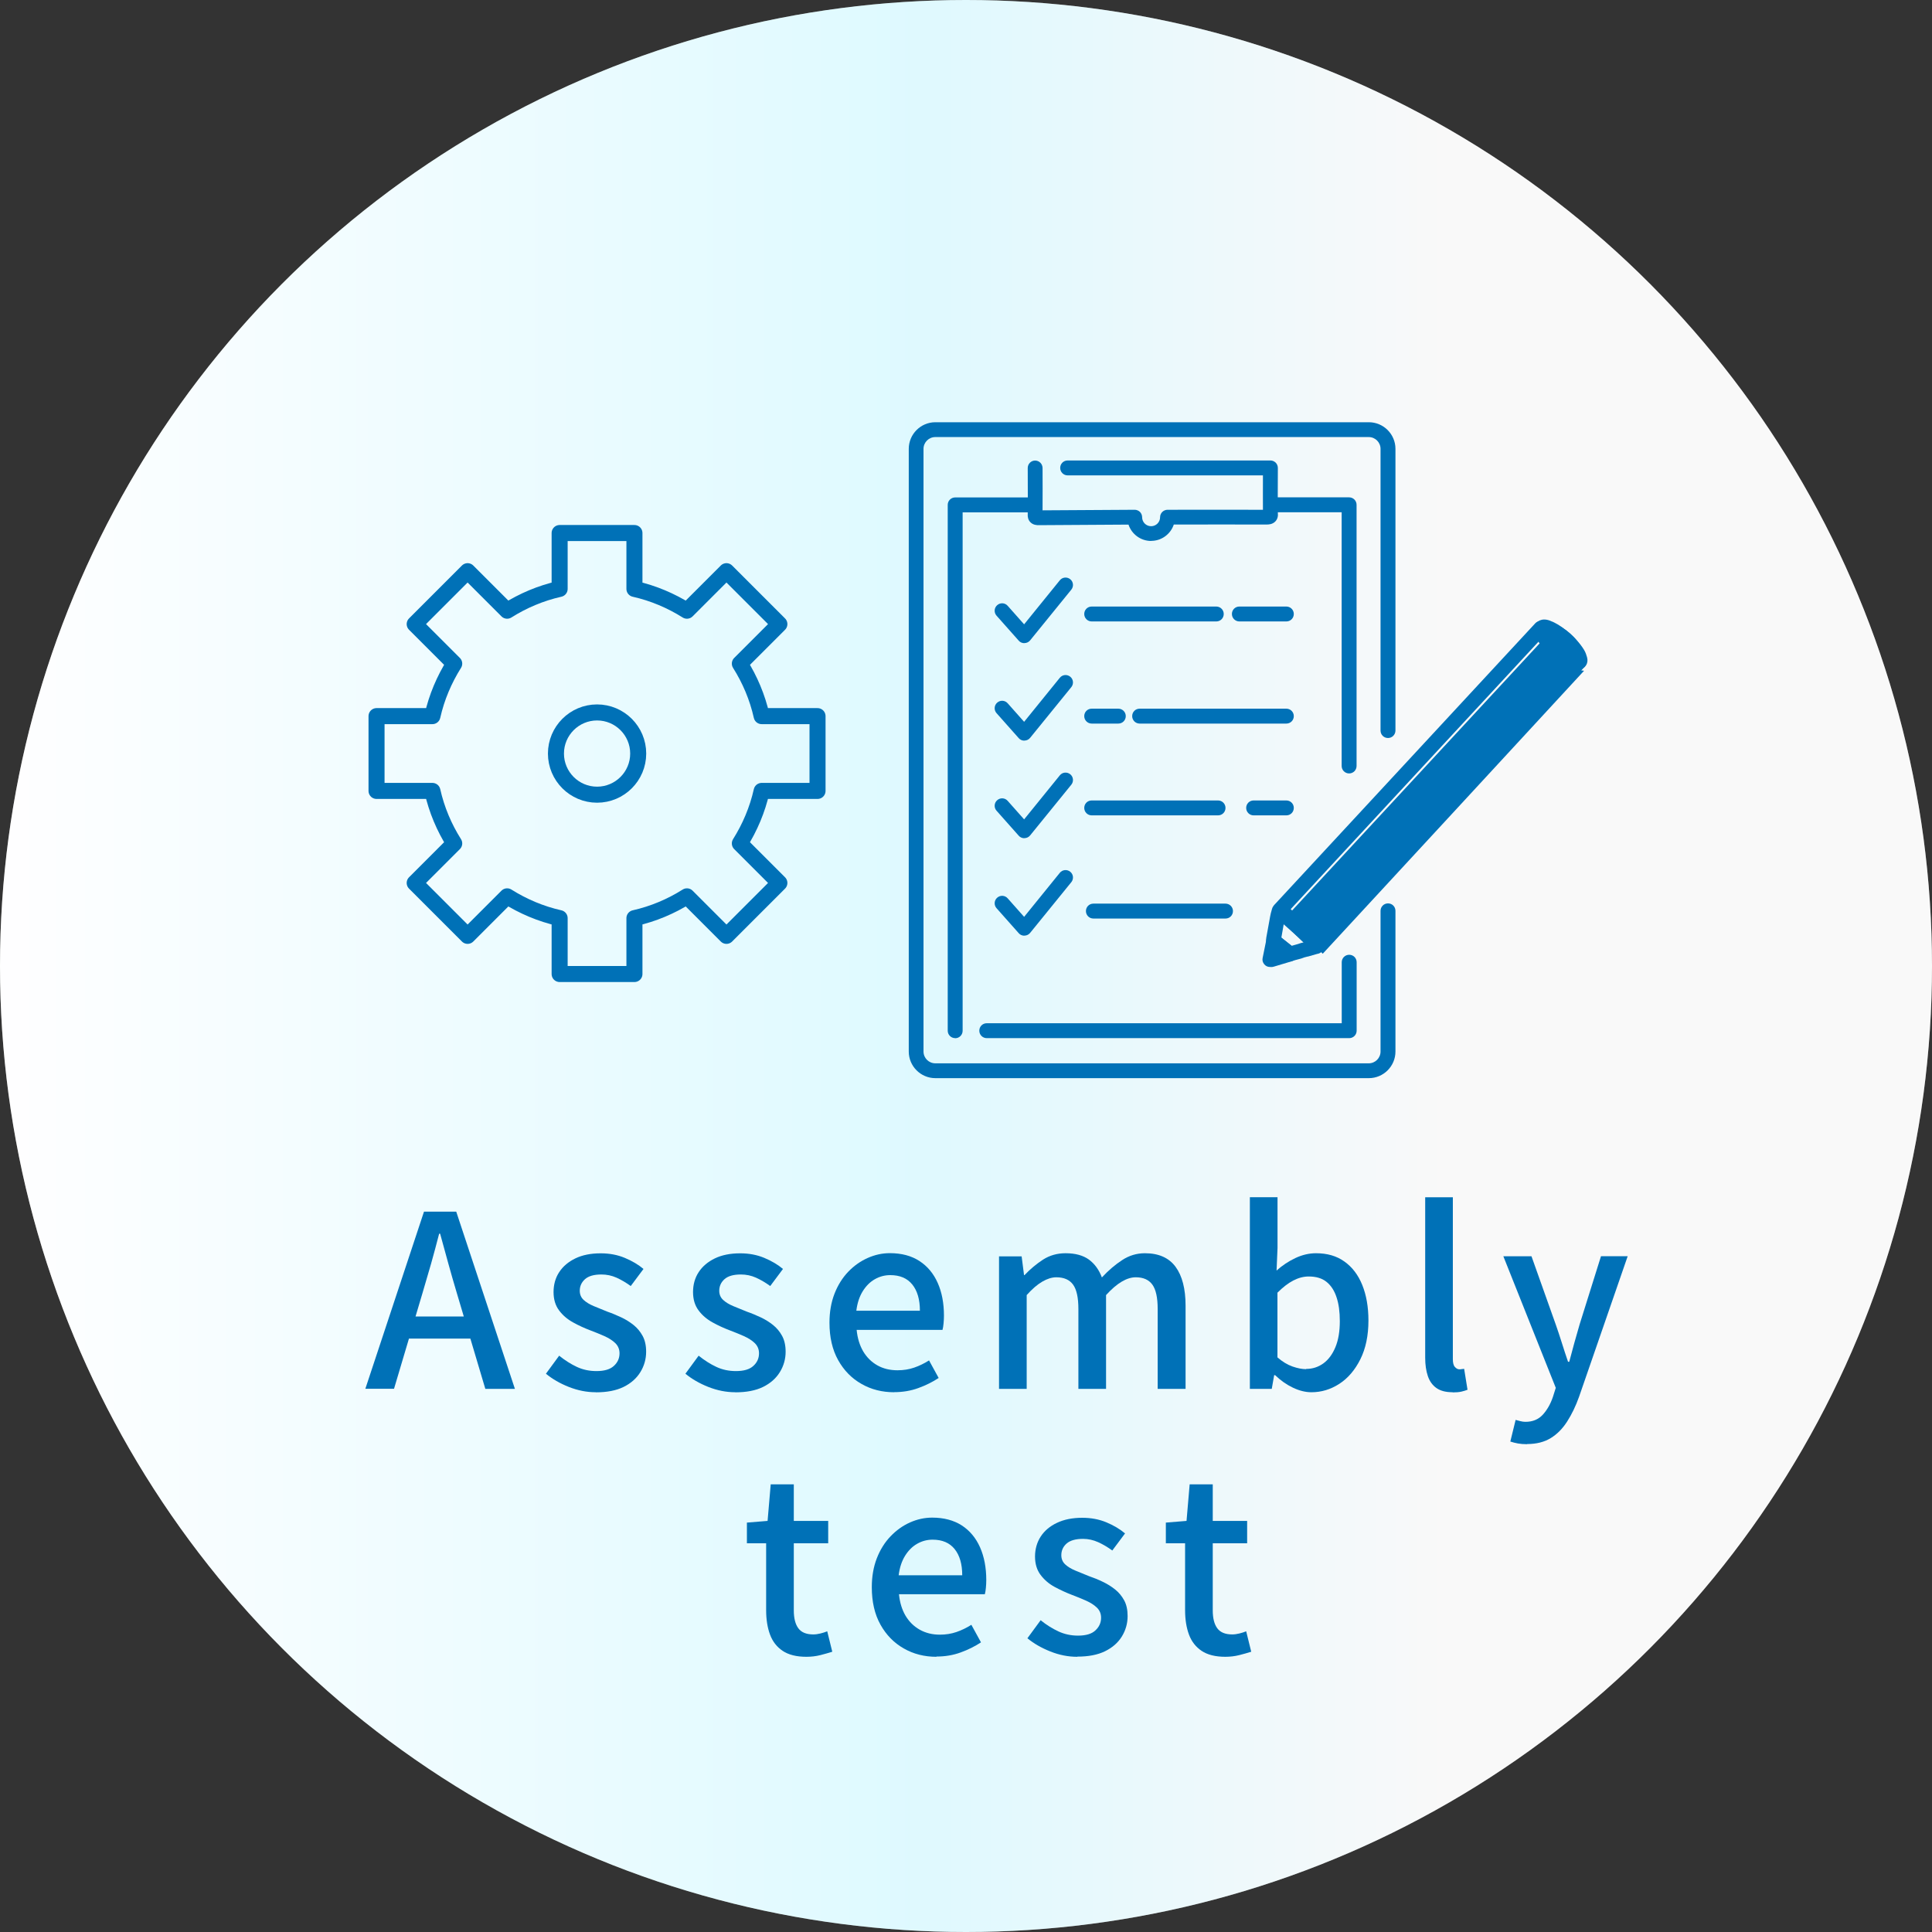 <?xml version="1.0" encoding="UTF-8"?>
<svg id="_レイヤー_7" data-name="レイヤー 7" xmlns="http://www.w3.org/2000/svg" xmlns:xlink="http://www.w3.org/1999/xlink" viewBox="0 0 241 241">
  <rect x="0" y="0" width="241" height="241" fill="#333333" stroke="none"/>
  <defs>
    <style>
      .cls-1 {
        fill: #fff;
      }

      .cls-2 {
        fill: url(#_名称未設定グラデーション_298);
        opacity: .3;
      }

      .cls-3 {
        fill: none;
        stroke: #0071b7;
        stroke-linecap: round;
        stroke-linejoin: round;
        stroke-width: 2px;
      }

      .cls-4 {
        fill: #0071b7;
      }
    </style>
    <linearGradient id="_名称未設定グラデーション_298" data-name="名称未設定グラデーション 298" x1="0" y1="120.5" x2="241" y2="120.5" gradientUnits="userSpaceOnUse">
      <stop offset="0" stop-color="#fff"/>
      <stop offset=".47" stop-color="#94eeff"/>
      <stop offset=".75" stop-color="#ededed"/>
    </linearGradient>
  </defs>
  <circle class="cls-1" cx="120.5" cy="120.5" r="120.5"/>
  <circle class="cls-2" cx="120.5" cy="120.5" r="120.5"/>
  <g>
    <path class="cls-4" d="M45.57,173.25l7.32-22.11h4.02l7.32,22.11h-3.69l-3.57-12c-.36-1.2-.71-2.42-1.05-3.65-.34-1.23-.68-2.46-1.02-3.71h-.12c-.32,1.26-.66,2.5-1,3.72-.35,1.22-.71,2.43-1.06,3.63l-3.57,12h-3.57ZM49.71,166.98v-2.76h10.32v2.76h-10.32Z"/>
    <path class="cls-4" d="M74.31,173.67c-1.12,0-2.23-.22-3.35-.66-1.11-.44-2.06-.99-2.86-1.65l1.65-2.25c.72.58,1.46,1.05,2.21,1.4.75.35,1.56.52,2.44.52.98,0,1.71-.21,2.18-.65.47-.43.7-.95.7-1.57,0-.5-.18-.92-.52-1.26-.35-.34-.81-.63-1.36-.88-.56-.25-1.14-.48-1.74-.71-.74-.28-1.47-.61-2.17-1-.71-.39-1.3-.89-1.75-1.5-.46-.61-.69-1.38-.69-2.29s.23-1.77.71-2.49c.47-.72,1.15-1.29,2.02-1.71s1.93-.63,3.15-.63c1.1,0,2.1.19,3.01.57.91.38,1.69.84,2.33,1.38l-1.59,2.13c-.58-.42-1.17-.77-1.77-1.04-.6-.27-1.23-.4-1.89-.4-.92,0-1.6.19-2.04.58-.44.39-.66.88-.66,1.45,0,.46.16.84.48,1.14.32.3.75.56,1.28.78.53.22,1.09.45,1.69.69.58.2,1.15.44,1.73.71.57.27,1.08.59,1.54.96.46.37.83.82,1.12,1.35.29.53.44,1.19.44,1.97,0,.92-.24,1.77-.72,2.55-.48.78-1.18,1.4-2.1,1.85s-2.07.67-3.45.67Z"/>
    <path class="cls-4" d="M91.71,173.67c-1.12,0-2.23-.22-3.35-.66-1.11-.44-2.06-.99-2.86-1.65l1.65-2.25c.72.58,1.46,1.05,2.21,1.4.75.35,1.56.52,2.44.52.98,0,1.71-.21,2.18-.65.47-.43.7-.95.7-1.57,0-.5-.18-.92-.52-1.26-.35-.34-.81-.63-1.36-.88-.56-.25-1.14-.48-1.74-.71-.74-.28-1.47-.61-2.17-1-.71-.39-1.3-.89-1.75-1.5-.46-.61-.69-1.38-.69-2.29s.23-1.77.71-2.49c.47-.72,1.15-1.29,2.02-1.71s1.93-.63,3.15-.63c1.1,0,2.1.19,3.01.57.91.38,1.69.84,2.33,1.38l-1.59,2.13c-.58-.42-1.17-.77-1.77-1.04-.6-.27-1.23-.4-1.89-.4-.92,0-1.6.19-2.04.58-.44.39-.66.88-.66,1.45,0,.46.16.84.48,1.14.32.3.75.56,1.28.78.53.22,1.09.45,1.69.69.58.2,1.15.44,1.73.71.57.27,1.08.59,1.54.96.46.37.83.82,1.12,1.35.29.53.44,1.19.44,1.97,0,.92-.24,1.77-.72,2.55-.48.78-1.18,1.4-2.1,1.85s-2.07.67-3.45.67Z"/>
    <path class="cls-4" d="M111.54,173.67c-1.5,0-2.86-.34-4.08-1.04-1.22-.69-2.19-1.68-2.91-2.97s-1.08-2.84-1.08-4.67c0-1.34.21-2.54.63-3.62.42-1.07.99-1.98,1.71-2.73.72-.75,1.53-1.32,2.43-1.72s1.82-.6,2.76-.6c1.46,0,2.69.33,3.69.98,1,.65,1.76,1.56,2.28,2.73s.78,2.53.78,4.09c0,.34-.02.67-.05.98-.03.31-.07.58-.13.79h-10.71c.1,1.04.38,1.94.82,2.69.45.75,1.04,1.33,1.77,1.74.73.41,1.56.61,2.51.61.74,0,1.43-.11,2.07-.33.64-.22,1.26-.52,1.86-.9l1.2,2.19c-.76.5-1.6.92-2.54,1.26-.93.34-1.94.51-3.02.51ZM106.83,163.5h7.92c0-1.4-.32-2.49-.95-3.27s-1.54-1.17-2.75-1.17c-.68,0-1.32.17-1.92.51-.6.34-1.1.84-1.51,1.5-.41.66-.68,1.47-.8,2.43Z"/>
    <path class="cls-4" d="M124.62,173.25v-16.53h2.82l.3,2.34h.06c.72-.76,1.49-1.4,2.32-1.94.83-.53,1.77-.79,2.8-.79,1.22,0,2.19.27,2.91.79.72.53,1.26,1.27,1.62,2.23.82-.88,1.66-1.6,2.54-2.17.87-.57,1.81-.85,2.83-.85,1.72,0,2.99.57,3.82,1.69.83,1.13,1.25,2.75,1.25,4.85v10.38h-3.48v-9.96c0-1.42-.22-2.43-.66-3.04-.44-.61-1.13-.92-2.07-.92-.56,0-1.14.18-1.75.54-.61.36-1.27.92-1.96,1.68v11.7h-3.45v-9.96c0-1.42-.22-2.43-.66-3.04-.44-.61-1.14-.92-2.1-.92-.54,0-1.12.18-1.74.54-.62.36-1.27.92-1.95,1.68v11.7h-3.45Z"/>
    <path class="cls-4" d="M163.59,173.67c-.74,0-1.51-.19-2.31-.57-.8-.38-1.54-.9-2.22-1.56h-.12l-.3,1.71h-2.73v-23.91h3.45v6.33l-.12,2.82c.72-.64,1.5-1.16,2.35-1.56.85-.4,1.71-.6,2.57-.6,1.4,0,2.58.34,3.55,1.04.97.69,1.71,1.66,2.22,2.92.51,1.26.77,2.74.77,4.44,0,1.88-.34,3.49-1.01,4.83-.67,1.34-1.54,2.36-2.62,3.06-1.08.7-2.24,1.05-3.48,1.05ZM162.93,170.76c.8,0,1.51-.23,2.15-.69.63-.46,1.13-1.13,1.5-2.02.37-.89.55-1.97.55-3.25,0-1.16-.13-2.15-.41-2.98-.27-.83-.69-1.47-1.25-1.92-.56-.45-1.3-.67-2.22-.67-.64,0-1.28.17-1.92.5-.64.33-1.3.84-1.98,1.52v8.07c.62.54,1.25.92,1.88,1.14.63.22,1.2.33,1.7.33Z"/>
    <path class="cls-4" d="M181.2,173.67c-.84,0-1.51-.17-2.01-.52-.5-.35-.86-.85-1.08-1.5-.22-.65-.33-1.41-.33-2.29v-20.01h3.45v20.19c0,.46.08.79.26.98.17.19.35.29.55.29.08,0,.16,0,.24-.02.08,0,.2-.02.36-.04l.42,2.61c-.2.08-.45.16-.75.23-.3.07-.67.1-1.11.1Z"/>
    <path class="cls-4" d="M190.5,180.15c-.44,0-.82-.03-1.15-.09-.33-.06-.65-.14-.95-.24l.66-2.7c.16.04.35.09.57.15.22.06.44.09.66.09.9,0,1.62-.3,2.16-.89s.96-1.33,1.26-2.21l.36-1.14-6.54-16.41h3.51l3.03,8.52c.26.74.51,1.5.76,2.29s.5,1.57.77,2.35h.15c.2-.76.41-1.54.63-2.34.22-.8.44-1.57.66-2.31l2.67-8.52h3.33l-6.06,17.52c-.42,1.18-.92,2.21-1.49,3.1-.57.89-1.25,1.58-2.05,2.07s-1.78.74-2.94.74Z"/>
    <path class="cls-4" d="M100.59,206.67c-1.24,0-2.23-.25-2.96-.74-.73-.49-1.26-1.17-1.58-2.04-.32-.87-.48-1.88-.48-3.04v-8.34h-2.4v-2.58l2.58-.21.39-4.56h2.88v4.56h4.29v2.79h-4.29v8.37c0,.98.19,1.73.57,2.24s1,.76,1.86.76c.28,0,.58-.04.9-.12.32-.08.6-.17.84-.27l.63,2.55c-.44.14-.94.28-1.48.42-.55.14-1.14.21-1.75.21Z"/>
    <path class="cls-4" d="M116.82,206.67c-1.5,0-2.86-.34-4.08-1.04-1.22-.69-2.19-1.68-2.91-2.97s-1.08-2.84-1.08-4.67c0-1.34.21-2.54.63-3.62.42-1.07.99-1.98,1.71-2.73.72-.75,1.53-1.33,2.43-1.73.9-.4,1.82-.6,2.76-.6,1.46,0,2.69.33,3.69.97,1,.65,1.76,1.56,2.28,2.73s.78,2.54.78,4.09c0,.34-.02.67-.05.98-.03.31-.07.57-.13.79h-10.71c.1,1.04.38,1.93.82,2.68.45.75,1.04,1.33,1.77,1.74s1.56.62,2.51.62c.74,0,1.43-.11,2.07-.33.64-.22,1.26-.52,1.86-.9l1.2,2.19c-.76.5-1.6.92-2.54,1.26-.93.34-1.94.51-3.02.51ZM112.11,196.5h7.92c0-1.4-.32-2.49-.95-3.27-.63-.78-1.54-1.17-2.75-1.17-.68,0-1.32.17-1.92.51s-1.1.84-1.51,1.5c-.41.66-.68,1.47-.8,2.43Z"/>
    <path class="cls-4" d="M134.37,206.67c-1.12,0-2.24-.22-3.34-.66-1.11-.44-2.07-.99-2.87-1.65l1.65-2.25c.72.58,1.46,1.04,2.21,1.39.75.35,1.57.53,2.45.53.98,0,1.71-.21,2.17-.65.47-.43.71-.96.71-1.58,0-.5-.17-.92-.52-1.26-.35-.34-.81-.63-1.37-.88-.56-.25-1.14-.48-1.74-.71-.74-.28-1.46-.62-2.17-1s-1.29-.89-1.75-1.5c-.46-.61-.69-1.38-.69-2.29s.24-1.77.71-2.49,1.14-1.29,2.03-1.71c.88-.42,1.93-.63,3.15-.63,1.1,0,2.11.19,3.02.57.91.38,1.68.84,2.32,1.38l-1.59,2.13c-.58-.42-1.17-.77-1.77-1.04-.6-.27-1.23-.41-1.89-.41-.92,0-1.6.2-2.04.58-.44.39-.66.88-.66,1.46,0,.46.16.84.48,1.14.32.3.75.56,1.28.78.53.22,1.09.45,1.69.69.58.2,1.16.43,1.73.71.57.27,1.08.59,1.54.96s.83.82,1.12,1.35c.29.53.43,1.19.43,1.96,0,.92-.24,1.77-.72,2.55-.48.78-1.18,1.39-2.1,1.84-.92.45-2.07.67-3.45.67Z"/>
    <path class="cls-4" d="M152.85,206.67c-1.24,0-2.23-.25-2.96-.74-.73-.49-1.26-1.17-1.58-2.04-.32-.87-.48-1.88-.48-3.04v-8.34h-2.4v-2.58l2.58-.21.39-4.56h2.88v4.56h4.29v2.79h-4.29v8.37c0,.98.19,1.73.57,2.24s1,.76,1.86.76c.28,0,.58-.04.9-.12.32-.08.6-.17.84-.27l.63,2.55c-.44.14-.94.28-1.49.42-.55.14-1.14.21-1.75.21Z"/>
  </g>
  <g>
    <g>
      <path class="cls-3" d="M79.61,94c0,2.83-2.3,5.13-5.13,5.13s-5.13-2.3-5.13-5.13,2.3-5.13,5.13-5.13,5.13,2.3,5.13,5.13Z"/>
      <path class="cls-3" d="M101.98,98.66v-9.33h-6.97c-.53-2.36-1.47-4.57-2.72-6.55l4.93-4.93-6.6-6.6-4.93,4.93c-1.99-1.25-4.19-2.19-6.55-2.72v-6.97h-9.33v6.97c-2.36.53-4.57,1.47-6.55,2.72l-4.93-4.93-6.6,6.6,4.93,4.93c-1.25,1.99-2.19,4.19-2.72,6.55h-6.97v9.33h6.97c.53,2.36,1.47,4.57,2.72,6.55l-4.93,4.93,6.6,6.6,4.93-4.93c1.99,1.25,4.19,2.19,6.55,2.72v6.97h9.33v-6.97c2.36-.53,4.57-1.47,6.55-2.72l4.93,4.93,6.6-6.6-4.93-4.93c1.25-1.99,2.19-4.19,2.72-6.55h6.97Z"/>
    </g>
    <g>
      <path class="cls-4" d="M192.86,79.39c.07.24.11.49.23.71.42.78,1.03,1.41,1.68,2,.63.57,1.3,1.1,2.09,1.43.23.1.49.09.74.14-.05.08-32.6,35.3-32.6,35.3l-4.63-4.52s32.43-35,32.48-35.05Z"/>
      <path class="cls-4" d="M119.15,129.5c-.51,0-.93-.41-.93-.93V62.98c0-.51.41-.93.93-.93h9.71c.51,0,.93.41.93.93s-.41.93-.93.93h-8.78v64.67c0,.51-.41.93-.93.93Z"/>
      <path class="cls-4" d="M168.29,129.5h-45.2c-.51,0-.93-.41-.93-.93s.41-.93.93-.93h44.28v-7.61c0-.51.41-.93.93-.93s.93.41.93.93v8.54c0,.51-.41.93-.93.93Z"/>
      <path class="cls-4" d="M168.29,96.48c-.51,0-.93-.41-.93-.93v-31.65h-8.71c-.51,0-.93-.41-.93-.93s.41-.93.93-.93h9.64c.51,0,.93.41.93.93v32.58c0,.51-.41.93-.93.93Z"/>
      <path class="cls-4" d="M170.75,134.49h-54.07c-1.83,0-3.32-1.49-3.32-3.32V55.99c0-1.83,1.49-3.32,3.32-3.32h54.07c1.83,0,3.32,1.49,3.32,3.32v35.14c0,.51-.41.93-.93.93s-.93-.41-.93-.93v-35.14c0-.81-.66-1.47-1.47-1.47h-54.07c-.81,0-1.47.66-1.47,1.47v75.18c0,.81.66,1.47,1.47,1.47h54.07c.81,0,1.47-.66,1.47-1.47v-17.55c0-.51.41-.93.93-.93s.93.41.93.93v17.55c0,1.83-1.49,3.32-3.32,3.32Z"/>
      <g>
        <path class="cls-4" d="M164.33,118.88c-.24,0-.47-.09-.65-.26l-4.63-4.52c-.36-.35-.37-.92-.03-1.29q32.44-35.02,32.5-35.07c.23-.23.56-.32.88-.25.32.08.57.31.66.62.03.09.05.18.08.27.03.1.06.22.08.27.38.7.97,1.28,1.49,1.75.5.46,1.12.96,1.83,1.26.04.01.17.03.25.04.1.01.2.02.29.04.3.05.55.25.68.52.13.28.11.6-.04.86q-.07.12-32.72,35.46c-.17.18-.41.29-.66.3,0,0-.02,0-.02,0ZM161,113.4l3.3,3.23c9.88-10.69,26.77-28.97,30.97-33.53-.71-.39-1.3-.88-1.79-1.32-.52-.47-1.09-1.03-1.57-1.73-4.87,5.25-26.93,29.07-30.91,33.36Z"/>
        <path class="cls-4" d="M160.89,119.92c-.22,0-.44-.08-.61-.23l-.08-.07s-.09-.08-.13-.12c-.45-.36-.9-.72-1.36-1.08l-.42-.34c-.22-.18-.35-.45-.35-.74v-.04c0-.08,0-.21.02-.35l.05-.27c.14-.78.28-1.58.43-2.37.04-.24.1-.46.16-.67.02-.09.05-.17.07-.26.06-.24.22-.45.44-.58.22-.12.48-.15.72-.08.21.06.32.1,2.69,2.21,2.38,2.13,2.49,2.35,2.58,2.52.12.23.13.5.04.74l-.07.2c-.12.33-.42.56-.76.6l-1.15.33s-.02,0-.04,0l-.39.1-.34.12s-.04.01-.05.02l-1.2.32c-.08.02-.16.03-.24.03ZM164.15,118.09h0,0ZM159.84,116.96l.03.02c.42.33.84.67,1.26,1l.81-.23.23-.08s.04-.01.06-.02l.4-.1c-.72-.67-1.73-1.57-2.5-2.25-.1.55-.2,1.11-.29,1.65Z"/>
        <path class="cls-4" d="M196.88,83.52c-.05,0-.1,0-.16-.01-.06-.01-.12-.02-.18-.02-.21-.02-.47-.05-.75-.17-.95-.4-1.7-1.02-2.31-1.56-.63-.57-1.34-1.27-1.84-2.2-.13-.24-.19-.48-.24-.68-.02-.06-.03-.12-.05-.18-.08-.27-.04-.56.12-.79.24-.35.8-.89,1.87-.49.7.26,1.35.66,2.06,1.25.8.67,1.61,1.43,2.2,2.4.19.31.29.64.37.92.1.35.06.71-.12.99-.17.28-.46.47-.81.53-.05,0-.11.01-.16.01Z"/>
        <path class="cls-4" d="M195.98,82.93c-.19,0-.37-.04-.55-.11-1.34-.56-2.57-1.67-3.28-2.99-.27-.51-.22-1.12.15-1.57.37-.45.97-.63,1.53-.46,1.33.41,2.89,1.78,3.48,3.07.25.55.14,1.18-.28,1.62-.28.29-.66.45-1.04.45ZM196.14,81.11h0,0Z"/>
        <path class="cls-4" d="M158.55,120.62s-.09,0-.12,0h-.03c-.28,0-.54-.13-.71-.35-.17-.21-.25-.49-.19-.76l.47-2.32c.06-.32.29-.58.59-.69.3-.11.64-.05.89.15l.42.34c.45.36.91.72,1.36,1.09.07.06.14.12.21.18l.07.06c.25.22.37.56.3.89-.07.33-.31.59-.64.69l-.47.14c-.6.18-1.2.36-1.8.54-.13.04-.25.05-.34.05Z"/>
      </g>
      <g>
        <path class="cls-4" d="M160.46,101.71h-4.08c-.51,0-.93-.41-.93-.93s.41-.93.93-.93h4.08c.51,0,.93.41.93.93s-.41.93-.93.93Z"/>
        <path class="cls-4" d="M151.94,101.71h-15.76c-.51,0-.93-.41-.93-.93s.41-.93.93-.93h15.76c.51,0,.93.41.93.93s-.41.93-.93.93Z"/>
        <path class="cls-4" d="M160.46,90.26h-18.3c-.51,0-.93-.41-.93-.93s.41-.93.93-.93h18.3c.51,0,.93.41.93.93s-.41.93-.93.93Z"/>
        <path class="cls-4" d="M139.5,90.26h-3.32c-.51,0-.93-.41-.93-.93s.41-.93.93-.93h3.32c.51,0,.93.41.93.93s-.41.93-.93.93Z"/>
        <path class="cls-4" d="M160.46,77.52h-5.86c-.51,0-.93-.41-.93-.93s.41-.93.93-.93h5.86c.51,0,.93.41.93.93s-.41.93-.93.93Z"/>
        <path class="cls-4" d="M151.72,77.52h-15.54c-.51,0-.93-.41-.93-.93s.41-.93.93-.93h15.54c.51,0,.93.41.93.93s-.41.93-.93.93Z"/>
        <path class="cls-4" d="M152.87,114.58h-16.48c-.51,0-.93-.41-.93-.93s.41-.93.93-.93h16.48c.51,0,.93.41.93.93s-.41.93-.93.93Z"/>
      </g>
      <path class="cls-4" d="M143.59,67.48c-1.31,0-2.43-.86-2.82-2.04-2.49.01-10.13.06-11.21.07-.19,0-.69,0-1.05-.39-.24-.26-.34-.6-.31-1.02.02-.32.01-3.68,0-5.72,0-.51.41-.93.92-.93h0c.51,0,.92.41.93.92,0,1.04.02,3.98,0,5.29,2.5-.02,11.39-.07,11.49-.07.25,0,.48.1.66.27.17.17.27.41.27.66,0,.62.5,1.12,1.12,1.12s1.12-.5,1.12-1.12c0-.51.41-.92.92-.93.1,0,8.99-.01,11.91,0-.01-.95,0-2.78,0-4.29h-24.36c-.51,0-.93-.41-.93-.93s.41-.93.93-.93h25.29c.25,0,.48.1.66.27.17.17.27.41.27.66-.01,1.99-.02,5.28,0,5.61.05.42-.05.77-.29,1.04-.37.41-.9.41-1.1.41-1.86-.01-9.18,0-11.59,0-.39,1.18-1.51,2.04-2.82,2.04Z"/>
      <path class="cls-4" d="M127.77,80.23c-.26,0-.52-.11-.69-.31l-2.77-3.12c-.34-.38-.31-.97.08-1.31.38-.34.97-.31,1.31.08l2.05,2.31,4.45-5.49c.32-.4.9-.46,1.3-.14.4.32.46.9.14,1.3l-5.14,6.33c-.17.21-.43.34-.7.34,0,0-.01,0-.02,0Z"/>
      <path class="cls-4" d="M127.77,92.39c-.26,0-.52-.11-.69-.31l-2.77-3.12c-.34-.38-.31-.97.08-1.31.38-.34.97-.31,1.31.08l2.05,2.31,4.45-5.49c.32-.4.9-.46,1.3-.14.4.32.46.9.14,1.3l-5.14,6.33c-.17.21-.43.34-.7.34,0,0-.01,0-.02,0Z"/>
      <path class="cls-4" d="M127.77,104.56c-.26,0-.52-.11-.69-.31l-2.77-3.12c-.34-.38-.31-.97.08-1.31.38-.34.97-.31,1.31.08l2.05,2.31,4.45-5.49c.32-.4.9-.46,1.3-.14.4.32.46.9.14,1.3l-5.14,6.33c-.17.21-.43.34-.7.34,0,0-.01,0-.02,0Z"/>
      <path class="cls-4" d="M127.77,116.72c-.26,0-.52-.11-.69-.31l-2.77-3.12c-.34-.38-.31-.97.08-1.31.38-.34.97-.31,1.31.08l2.05,2.31,4.45-5.49c.32-.4.9-.46,1.3-.14.4.32.46.9.14,1.3l-5.14,6.33c-.17.21-.43.34-.7.34,0,0-.01,0-.02,0Z"/>
    </g>
  </g>
</svg>
